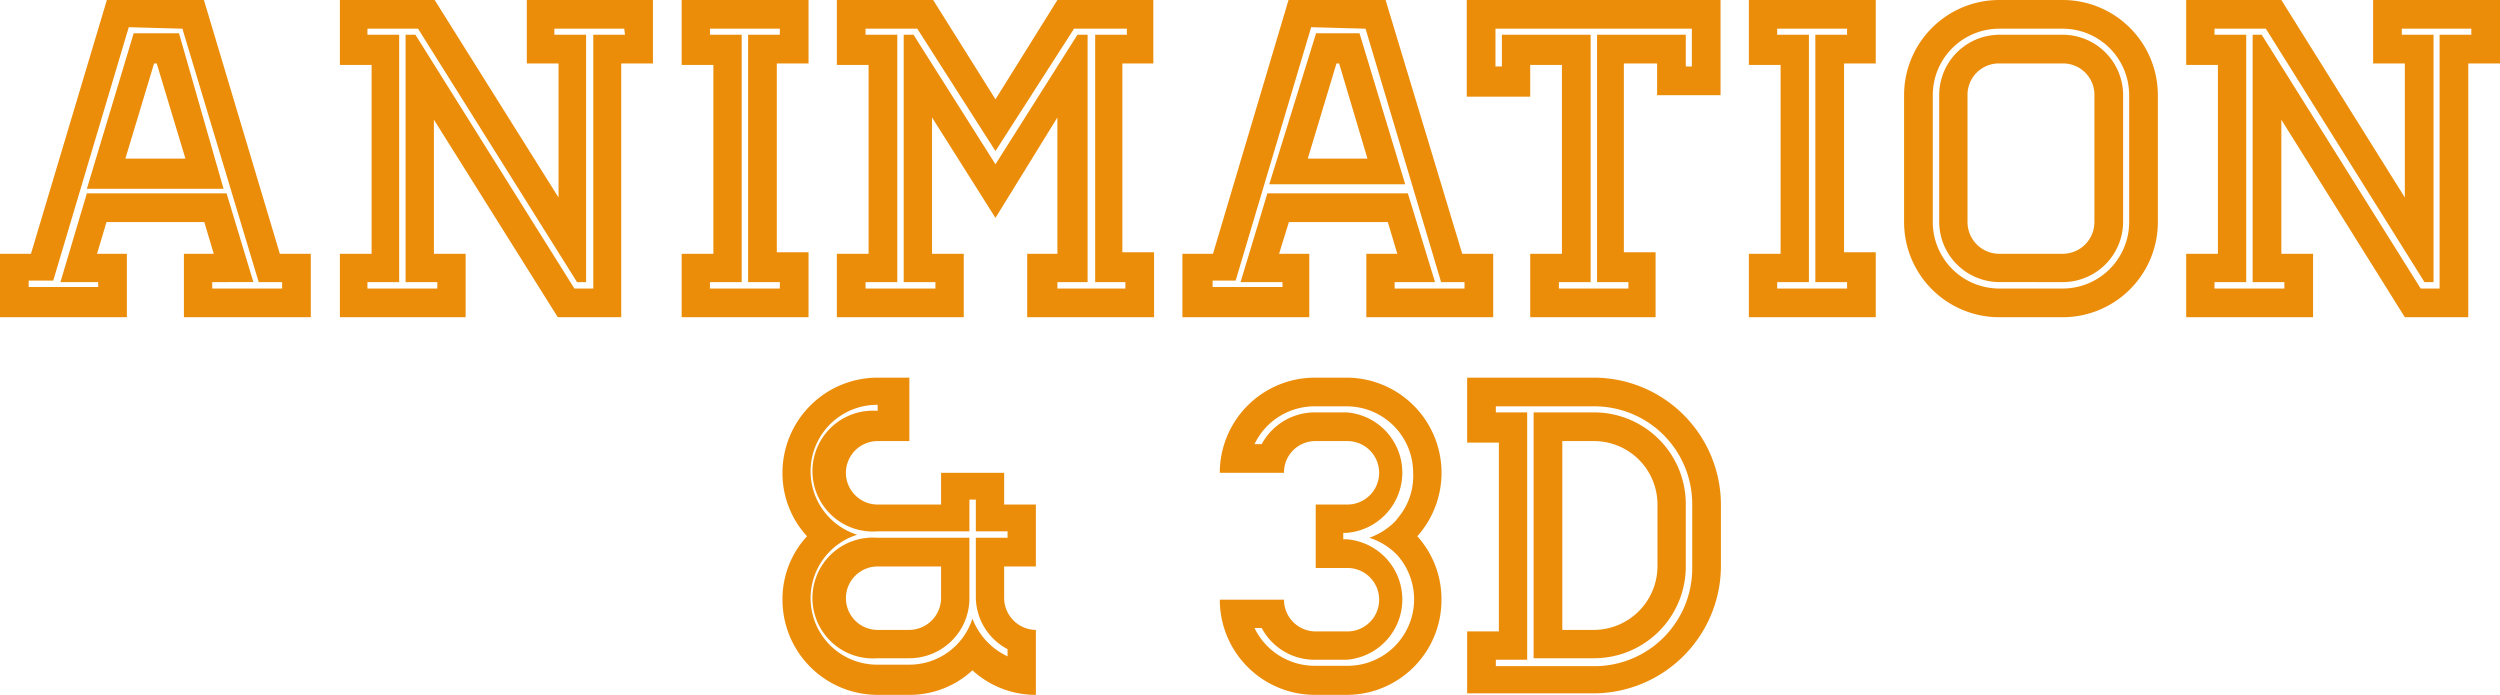 <svg xmlns="http://www.w3.org/2000/svg" viewBox="0 0 66.2 18.4"><defs><style>.cls-1{fill:#ec8d09;}</style></defs><g id="Layer_2" data-name="Layer 2"><g id="Layer_1-2" data-name="Layer 1"><path class="cls-1" d="M7.41,6.72h.82V8.4H4.87V6.72h.79l-.25-.84H2.82l-.25.84h.79V8.4H0V6.72H.82L2.83,0H5.4Zm-4-6-2,6.71H.76v.17H2.6V7.47h-1l.7-2.35H6l.71,2.35H5.62v.17H7.47V7.47H6.85L4.83.76Zm.13.16h1.2L5.92,5H2.3ZM4.91,4.2,4.15,1.68H4.08L3.32,4.2Z"/><path class="cls-1" d="M17.29,0V1.68h-.84V8.4H14.77L11.49,3.17V6.72h.84V8.4H9V6.72h.84v-5H9V0h2.51l3.28,5.23V1.68h-.84V0Zm-.76.76H14.68V.92h.84V7.47h-.24L11.07.76H9.73V.92h.84V7.47H9.73v.17h1.85V7.47h-.84V.92H11l4.21,6.72h.5V.92h.84Z"/><path class="cls-1" d="M20.57,1.68v5h.84V8.4H18.05V6.72h.84v-5h-.84V0h3.36V1.68Zm-.76,5.79V.92h.84V.76H18.8V.92h.84V7.47H18.8v.17h1.85V7.47Z"/><path class="cls-1" d="M29.72,1.68v5h.84V8.4H27.2V6.72H28V3.11L26.36,5.77,24.68,3.11V6.72h.84V8.4H22.16V6.72H23v-5h-.84V0h2.55l1.65,2.63L28,0h2.54V1.68ZM29,7.47V.92h.84V.76H28.44L26.36,4,24.29.76H22.92V.92h.84V7.47h-.84v.17h1.85V7.47h-.84V.92h.26l2.17,3.43L28.53.92h.27V7.47H28v.17H29.8V7.47Z"/><path class="cls-1" d="M38.72,6.72h.82V8.4H36.18V6.72H37l-.25-.84H34.13l-.26.84h.8V8.4H31.31V6.72h.81l2-6.72h2.57Zm-4-6-2,6.71h-.61v.17h1.85V7.47H32.85l.71-2.35h3.72L38,7.47H36.93v.17h1.85V7.47h-.62l-2-6.71Zm.13.16H36l1.21,4H33.61ZM36.21,4.2l-.75-2.52h-.07L34.63,4.2Z"/><path class="cls-1" d="M45.56,0V2.52H43.88V1.68H43v5h.84V8.4H40.52V6.72h.84v-5h-.84v.84H38.84V0ZM44.8.76H39.6v1h.17V.92h2.35V7.47h-.84v.17h1.84V7.47h-.83V.92h2.35v.84h.16Z"/><path class="cls-1" d="M48.83,1.68v5h.84V8.4H46.31V6.72h.84v-5h-.84V0h3.36V1.68Zm-.76,5.79V.92h.84V.76H47.06V.92h.84V7.47h-.84v.17h1.85V7.47Z"/><path class="cls-1" d="M57.14,2.52V5.88A2.52,2.52,0,0,1,54.62,8.4H52.94a2.52,2.52,0,0,1-2.52-2.52V2.52A2.52,2.52,0,0,1,52.94,0h1.68A2.52,2.52,0,0,1,57.14,2.52ZM52.94.76a1.76,1.76,0,0,0-1.76,1.76V5.88a1.76,1.76,0,0,0,1.76,1.76h1.68a1.76,1.76,0,0,0,1.76-1.76V2.52A1.76,1.76,0,0,0,54.62.76Zm0,6.71a1.6,1.6,0,0,1-1.59-1.59V2.52A1.6,1.6,0,0,1,52.94.92h1.68a1.6,1.6,0,0,1,1.6,1.6V5.88a1.6,1.6,0,0,1-1.6,1.59Zm1.68-.75a.84.84,0,0,0,.84-.84V2.52a.83.83,0,0,0-.84-.84H52.94a.83.83,0,0,0-.84.84V5.88a.84.84,0,0,0,.84.84Z"/><path class="cls-1" d="M66.2,0V1.68h-.84V8.4H63.68L60.41,3.17V6.72h.84V8.4H57.89V6.72h.84v-5h-.84V0h2.52l3.27,5.23V1.68h-.84V0Zm-.76.76H63.6V.92h.84V7.47H64.2L60,.76H58.64V.92h.84V7.47h-.84v.17h1.85V7.47h-.84V.92h.24L64.1,7.64h.5V.92h.84Z"/><path class="cls-1" d="M26.59,15v.84a.85.85,0,0,0,.84.84V18.4a2.48,2.48,0,0,1-1.68-.65,2.44,2.44,0,0,1-1.67.65h-.84a2.52,2.52,0,0,1-2.52-2.52,2.45,2.45,0,0,1,.65-1.68,2.46,2.46,0,0,1-.65-1.68A2.52,2.52,0,0,1,23.24,10h.84v1.68h-.84a.84.84,0,0,0,0,1.68h1.68v-.84h1.67v.84h.84V15Zm-.75-.76h.84v-.17h-.84v-.84h-.17v.84H23.24a1.6,1.6,0,1,1,0-3.19v-.16a1.76,1.76,0,0,0-.54,3.44,1.76,1.76,0,0,0,.54,3.44h.85a1.75,1.75,0,0,0,1.66-1.22,1.82,1.82,0,0,0,.93,1v-.19a1.57,1.57,0,0,1-.84-1.36Zm-2.6,0h2.43v1.64a1.59,1.59,0,0,1-1.59,1.55h-.84a1.6,1.6,0,1,1,0-3.19Zm1.68.76H23.24a.84.84,0,0,0,0,1.68h.84a.85.85,0,0,0,.84-.84Z"/><path class="cls-1" d="M37.53,14.2a2.48,2.48,0,0,1,.64,1.68,2.51,2.51,0,0,1-2.51,2.52h-.84a2.52,2.52,0,0,1-2.52-2.52H34a.84.84,0,0,0,.84.84h.84a.84.84,0,1,0,0-1.68h-.84V13.36h.84a.84.84,0,0,0,0-1.68h-.84a.83.83,0,0,0-.84.84H32.3A2.52,2.52,0,0,1,34.82,10h.84a2.52,2.52,0,0,1,1.87,4.2Zm-.11-1.68a1.76,1.76,0,0,0-1.76-1.76h-.84a1.76,1.76,0,0,0-1.6,1h.19a1.6,1.6,0,0,1,1.41-.84h.84a1.6,1.6,0,0,1,0,3.19h-.09v.17h.09a1.6,1.6,0,0,1,0,3.19h-.84a1.58,1.58,0,0,1-1.41-.84h-.19a1.77,1.77,0,0,0,1.6,1h.84A1.76,1.76,0,0,0,37,14.7a0,0,0,0,0,0,0,1.76,1.76,0,0,0-.74-.46,1.83,1.83,0,0,0,.69-.44l.07-.09A1.71,1.71,0,0,0,37.42,12.52Z"/><path class="cls-1" d="M45.57,13.36V15a3.38,3.38,0,0,1-3.36,3.36H38.85V16.72h.84v-5h-.84V10h3.36A3.37,3.37,0,0,1,45.57,13.36Zm-.76,0a2.59,2.59,0,0,0-2.6-2.6h-2.6v.16h.83v6.55h-.83v.17h2.6a2.59,2.59,0,0,0,2.6-2.6Zm-.17,0V15a2.43,2.43,0,0,1-2.43,2.43h-1.6V10.92h1.6A2.43,2.43,0,0,1,44.64,13.36Zm-.75,0a1.68,1.68,0,0,0-1.68-1.68h-.84v5h.84A1.69,1.69,0,0,0,43.89,15Z"/></g></g></svg>